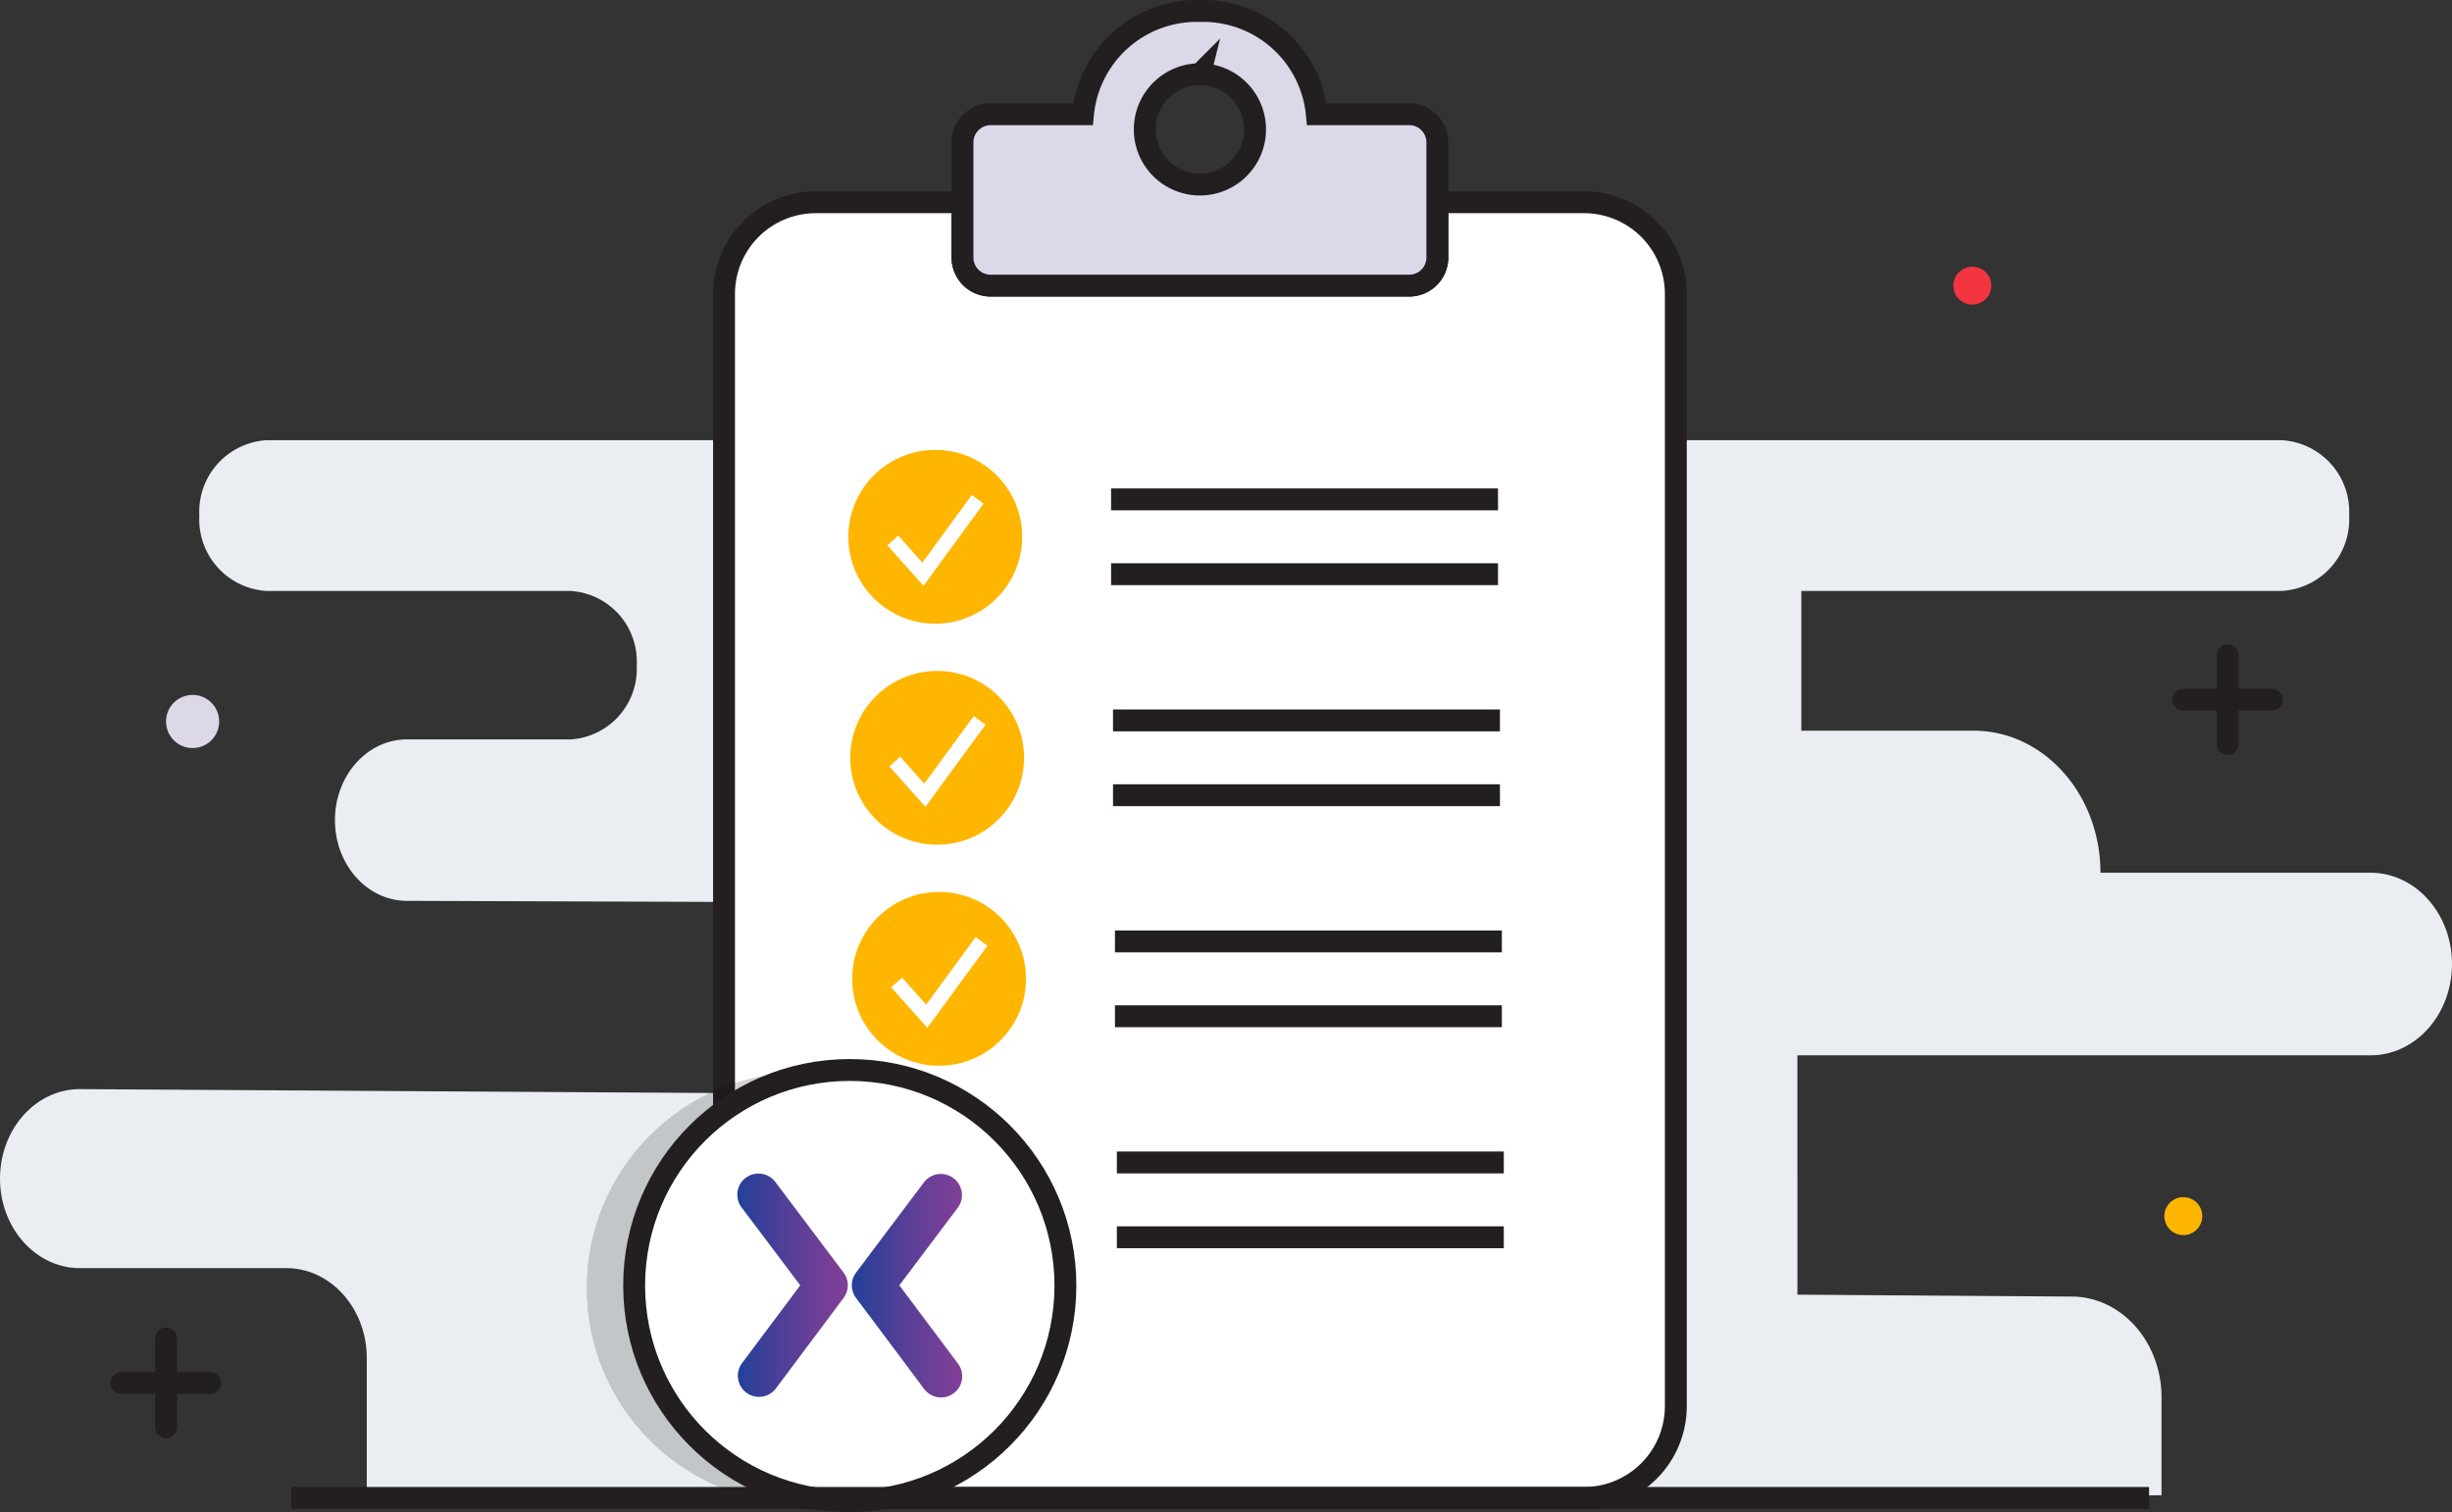 <svg xmlns="http://www.w3.org/2000/svg" xmlns:xlink="http://www.w3.org/1999/xlink" width="168" height="103.627" viewBox="0 0 168 103.627">
  <rect x="0" y="0" width="168" height="103.627" fill="#333333" stroke="none"/>
  <defs>
    <linearGradient id="linear-gradient" y1="0.5" x2="1" y2="0.5" gradientUnits="objectBoundingBox">
      <stop offset="0" stop-color="#224099"/>
      <stop offset="0.435" stop-color="#523f97"/>
      <stop offset="0.783" stop-color="#723f97"/>
      <stop offset="0.974" stop-color="#7f3f97"/>
    </linearGradient>
  </defs>
  <g id="Clearly_Defined_Benefits" data-name="Clearly Defined Benefits" transform="translate(-20.965 -56.995)">
    <g id="Group_15" data-name="Group 15" transform="translate(29.299 148.728)">
      <line id="Line_26" data-name="Line 26" x2="6.083" transform="translate(0 3.041)" fill="none" stroke="#231f20" stroke-linecap="round" stroke-miterlimit="10" stroke-width="1.5"/>
      <line id="Line_27" data-name="Line 27" y1="6.083" transform="translate(3.041 0)" fill="none" stroke="#231f20" stroke-linecap="round" stroke-miterlimit="10" stroke-width="1.5"/>
    </g>
    <g id="Group_16" data-name="Group 16" transform="translate(170.556 101.9)">
      <line id="Line_28" data-name="Line 28" x2="6.083" transform="translate(0 3.041)" fill="none" stroke="#231f20" stroke-linecap="round" stroke-miterlimit="10" stroke-width="1.5"/>
      <line id="Line_29" data-name="Line 29" y1="6.083" transform="translate(3.041)" fill="none" stroke="#231f20" stroke-linecap="round" stroke-miterlimit="10" stroke-width="1.5"/>
    </g>
    <circle id="Ellipse_4" data-name="Ellipse 4" cx="1.299" cy="1.299" r="1.299" transform="translate(169.257 139.041)" fill="#ffb600"/>
    <circle id="Ellipse_5" data-name="Ellipse 5" cx="1.299" cy="1.299" r="1.299" transform="translate(154.801 75.272)" fill="#f33540"/>
    <circle id="Ellipse_6" data-name="Ellipse 6" cx="1.821" cy="1.821" r="1.821" transform="translate(32.34 104.62)" fill="#dcd8e8"/>
    <path id="Path_9" data-name="Path 9" d="M34.623,95.845h0a4.91,4.91,0,0,0,4.608,5.165h20.82a4.836,4.836,0,0,1,4.538,5.087h0a4.836,4.836,0,0,1-4.538,5.087h-11.2c-2.726,0-4.936,2.477-4.936,5.532h0c0,3.049,2.2,5.522,4.921,5.532l40.911.14.72,13.156-64-.392c-3.034-.018-5.5,2.733-5.5,6.133h0c0,3.387,2.449,6.133,5.472,6.133H40.583c3.045,0,5.513,2.766,5.513,6.18v9.566l122.967-.177v-6.707c0-3.8-2.738-6.889-6.13-6.912l-18.819-.13V132.834h39.27c3.082,0,5.58-2.8,5.58-6.255h0c0-3.455-2.5-6.256-5.58-6.256H164.879c0-5.377-3.888-9.735-8.685-9.735h-11.81v-9.58h32.925a4.91,4.91,0,0,0,4.608-5.165h0a4.91,4.91,0,0,0-4.608-5.165H39.232A4.911,4.911,0,0,0,34.623,95.845Z" transform="translate(0 -3.515)" fill="#eaeef2"/>
    <g id="Group_21" data-name="Group 21" transform="translate(70.572 57.745)">
      <path id="Path_10" data-name="Path 10" d="M141.711,78.715v76.209a6.288,6.288,0,0,1-6.285,6.293H82.783a6.288,6.288,0,0,1-6.285-6.293V78.715a6.288,6.288,0,0,1,6.285-6.293H92.836V76.2a1.929,1.929,0,0,0,1.933,1.934H123.44a1.929,1.929,0,0,0,1.933-1.934V72.422h10.053A6.288,6.288,0,0,1,141.711,78.715Z" transform="translate(-76.498 -59.311)" fill="#fff"/>
      <path id="Path_11" data-name="Path 11" d="M141.711,78.715v76.209a6.288,6.288,0,0,1-6.285,6.293H82.783a6.288,6.288,0,0,1-6.285-6.293V78.715a6.288,6.288,0,0,1,6.285-6.293H92.836V76.2a1.929,1.929,0,0,0,1.933,1.934H123.44a1.929,1.929,0,0,0,1.933-1.934V72.422h10.053A6.288,6.288,0,0,1,141.711,78.715Z" transform="translate(-76.498 -59.311)" fill="none" stroke="#231f20" stroke-miterlimit="10" stroke-width="1.5"/>
      <path id="Path_12" data-name="Path 12" d="M127.325,66.758v7.879a1.929,1.929,0,0,1-1.933,1.934H96.721a1.929,1.929,0,0,1-1.933-1.934V66.758a1.929,1.929,0,0,1,1.933-1.934h6.324a7.831,7.831,0,0,1,7.788-7.079h.447a7.831,7.831,0,0,1,7.788,7.079h6.324A1.929,1.929,0,0,1,127.325,66.758Zm-16.269-4.674a3.779,3.779,0,1,0,3.779,3.779A3.779,3.779,0,0,0,111.056,62.085Z" transform="translate(-78.45 -57.745)" fill="#fff"/>
      <path id="Path_13" data-name="Path 13" d="M127.325,66.758v7.879a1.929,1.929,0,0,1-1.933,1.934H96.721a1.929,1.929,0,0,1-1.933-1.934V66.758a1.929,1.929,0,0,1,1.933-1.934h6.324a7.831,7.831,0,0,1,7.788-7.079h.447a7.831,7.831,0,0,1,7.788,7.079h6.324A1.929,1.929,0,0,1,127.325,66.758Zm-16.269-4.674a3.779,3.779,0,1,0,3.779,3.779A3.779,3.779,0,0,0,111.056,62.085Z" transform="translate(-78.45 -57.745)" fill="#dcd8e8"/>
      <path id="Path_14" data-name="Path 14" d="M127.325,66.758v7.879a1.929,1.929,0,0,1-1.933,1.934H96.721a1.929,1.929,0,0,1-1.933-1.934V66.758a1.929,1.929,0,0,1,1.933-1.934h6.324a7.831,7.831,0,0,1,7.788-7.079h.447a7.831,7.831,0,0,1,7.788,7.079h6.324A1.929,1.929,0,0,1,127.325,66.758Zm-16.269-4.674a3.779,3.779,0,1,0,3.779,3.779A3.779,3.779,0,0,0,111.056,62.085Z" transform="translate(-78.45 -57.745)" fill="none" stroke="#231f20" stroke-miterlimit="10" stroke-width="1.5"/>
      <g id="Group_17" data-name="Group 17" transform="translate(8.517 30.083)">
        <circle id="Ellipse_7" data-name="Ellipse 7" cx="5.955" cy="5.955" r="5.955" fill="#ffb600"/>
        <path id="Path_15" data-name="Path 15" d="M89.443,98.032l2.064,2.314,3.752-5.128" transform="translate(-86.396 -91.827)" fill="none" stroke="#fff" stroke-miterlimit="10" stroke-width="1"/>
      </g>
      <line id="Line_30" data-name="Line 30" x2="26.51" transform="translate(26.519 33.474)" fill="none" stroke="#231f20" stroke-miterlimit="10" stroke-width="1.5"/>
      <line id="Line_31" data-name="Line 31" x2="26.51" transform="translate(26.519 38.602)" fill="none" stroke="#231f20" stroke-miterlimit="10" stroke-width="1.5"/>
      <g id="Group_18" data-name="Group 18" transform="translate(8.649 45.231)">
        <circle id="Ellipse_8" data-name="Ellipse 8" cx="5.955" cy="5.955" r="5.955" fill="#ffb600"/>
        <path id="Path_16" data-name="Path 16" d="M89.591,114.989l2.064,2.314,3.752-5.128" transform="translate(-86.544 -108.784)" fill="none" stroke="#fff" stroke-miterlimit="10" stroke-width="1"/>
      </g>
      <line id="Line_32" data-name="Line 32" x2="26.51" transform="translate(26.652 48.621)" fill="none" stroke="#231f20" stroke-miterlimit="10" stroke-width="1.5"/>
      <line id="Line_33" data-name="Line 33" x2="26.51" transform="translate(26.652 53.749)" fill="none" stroke="#231f20" stroke-miterlimit="10" stroke-width="1.5"/>
      <g id="Group_19" data-name="Group 19" transform="translate(8.781 60.378)">
        <circle id="Ellipse_9" data-name="Ellipse 9" cx="5.955" cy="5.955" r="5.955" fill="#ffb600"/>
        <path id="Path_17" data-name="Path 17" d="M89.739,131.946,91.8,134.26l3.752-5.128" transform="translate(-86.692 -125.741)" fill="none" stroke="#fff" stroke-miterlimit="10" stroke-width="1"/>
      </g>
      <line id="Line_34" data-name="Line 34" x2="26.51" transform="translate(26.784 63.769)" fill="none" stroke="#231f20" stroke-miterlimit="10" stroke-width="1.5"/>
      <line id="Line_35" data-name="Line 35" x2="26.51" transform="translate(26.784 68.897)" fill="none" stroke="#231f20" stroke-miterlimit="10" stroke-width="1.5"/>
      <g id="Group_20" data-name="Group 20" transform="translate(8.913 75.525)">
        <circle id="Ellipse_10" data-name="Ellipse 10" cx="5.955" cy="5.955" r="5.955" fill="#ffb600"/>
        <path id="Path_18" data-name="Path 18" d="M89.887,148.9l2.064,2.314,3.752-5.128" transform="translate(-86.84 -142.698)" fill="none" stroke="#fff" stroke-miterlimit="10" stroke-width="1"/>
      </g>
      <line id="Line_36" data-name="Line 36" x2="26.51" transform="translate(26.916 78.916)" fill="none" stroke="#231f20" stroke-miterlimit="10" stroke-width="1.5"/>
      <line id="Line_37" data-name="Line 37" x2="26.51" transform="translate(26.916 84.044)" fill="none" stroke="#231f20" stroke-miterlimit="10" stroke-width="1.5"/>
    </g>
    <g id="Group_26" data-name="Group 26" transform="translate(61.173 130.325)">
      <g id="Group_23" data-name="Group 23" transform="translate(0 0.162)" opacity="0.17">
        <circle id="Ellipse_11" data-name="Ellipse 11" cx="14.774" cy="14.774" r="14.774"/>
        <g id="Group_22" data-name="Group 22" transform="translate(7.089 7.125)">
          <path id="Path_19" data-name="Path 19" d="M76.519,147.732a1.449,1.449,0,0,0-2.315,1.742l4,5.312-4,5.347a1.449,1.449,0,0,0,2.321,1.737l4.651-6.218a1.45,1.45,0,0,0,0-1.739Z" transform="translate(-73.912 -147.154)"/>
          <path id="Path_20" data-name="Path 20" d="M85.927,154.786l4-5.312a1.449,1.449,0,0,0-2.316-1.742l-4.65,6.181a1.448,1.448,0,0,0,0,1.739l4.65,6.218a1.449,1.449,0,0,0,2.321-1.737Z" transform="translate(-74.846 -147.154)"/>
        </g>
        <circle id="Ellipse_12" data-name="Ellipse 12" cx="14.774" cy="14.774" r="14.774"/>
      </g>
      <g id="Group_25" data-name="Group 25" transform="translate(3.241)">
        <circle id="Ellipse_13" data-name="Ellipse 13" cx="14.774" cy="14.774" r="14.774" fill="#fff"/>
        <g id="Group_24" data-name="Group 24" transform="translate(7.089 7.125)">
          <path id="Path_21" data-name="Path 21" d="M80.147,147.55a1.449,1.449,0,1,0-2.315,1.742l4,5.313-4,5.347a1.449,1.449,0,0,0,2.32,1.736L84.8,155.47a1.447,1.447,0,0,0,0-1.738Z" transform="translate(-77.54 -146.972)" fill="url(#linear-gradient)"/>
          <path id="Path_22" data-name="Path 22" d="M89.555,154.605l4-5.313a1.449,1.449,0,0,0-2.316-1.742l-4.65,6.182a1.447,1.447,0,0,0,0,1.738l4.651,6.218a1.449,1.449,0,1,0,2.32-1.736Z" transform="translate(-78.474 -146.972)" fill="url(#linear-gradient)"/>
        </g>
        <circle id="Ellipse_14" data-name="Ellipse 14" cx="14.774" cy="14.774" r="14.774" fill="none" stroke="#231f20" stroke-miterlimit="10" stroke-width="1.5"/>
      </g>
    </g>
    <line id="Line_38" data-name="Line 38" x2="127.293" transform="translate(40.917 159.653)" fill="none" stroke="#231f20" stroke-miterlimit="10" stroke-width="1.5"/>
  </g>
</svg>
